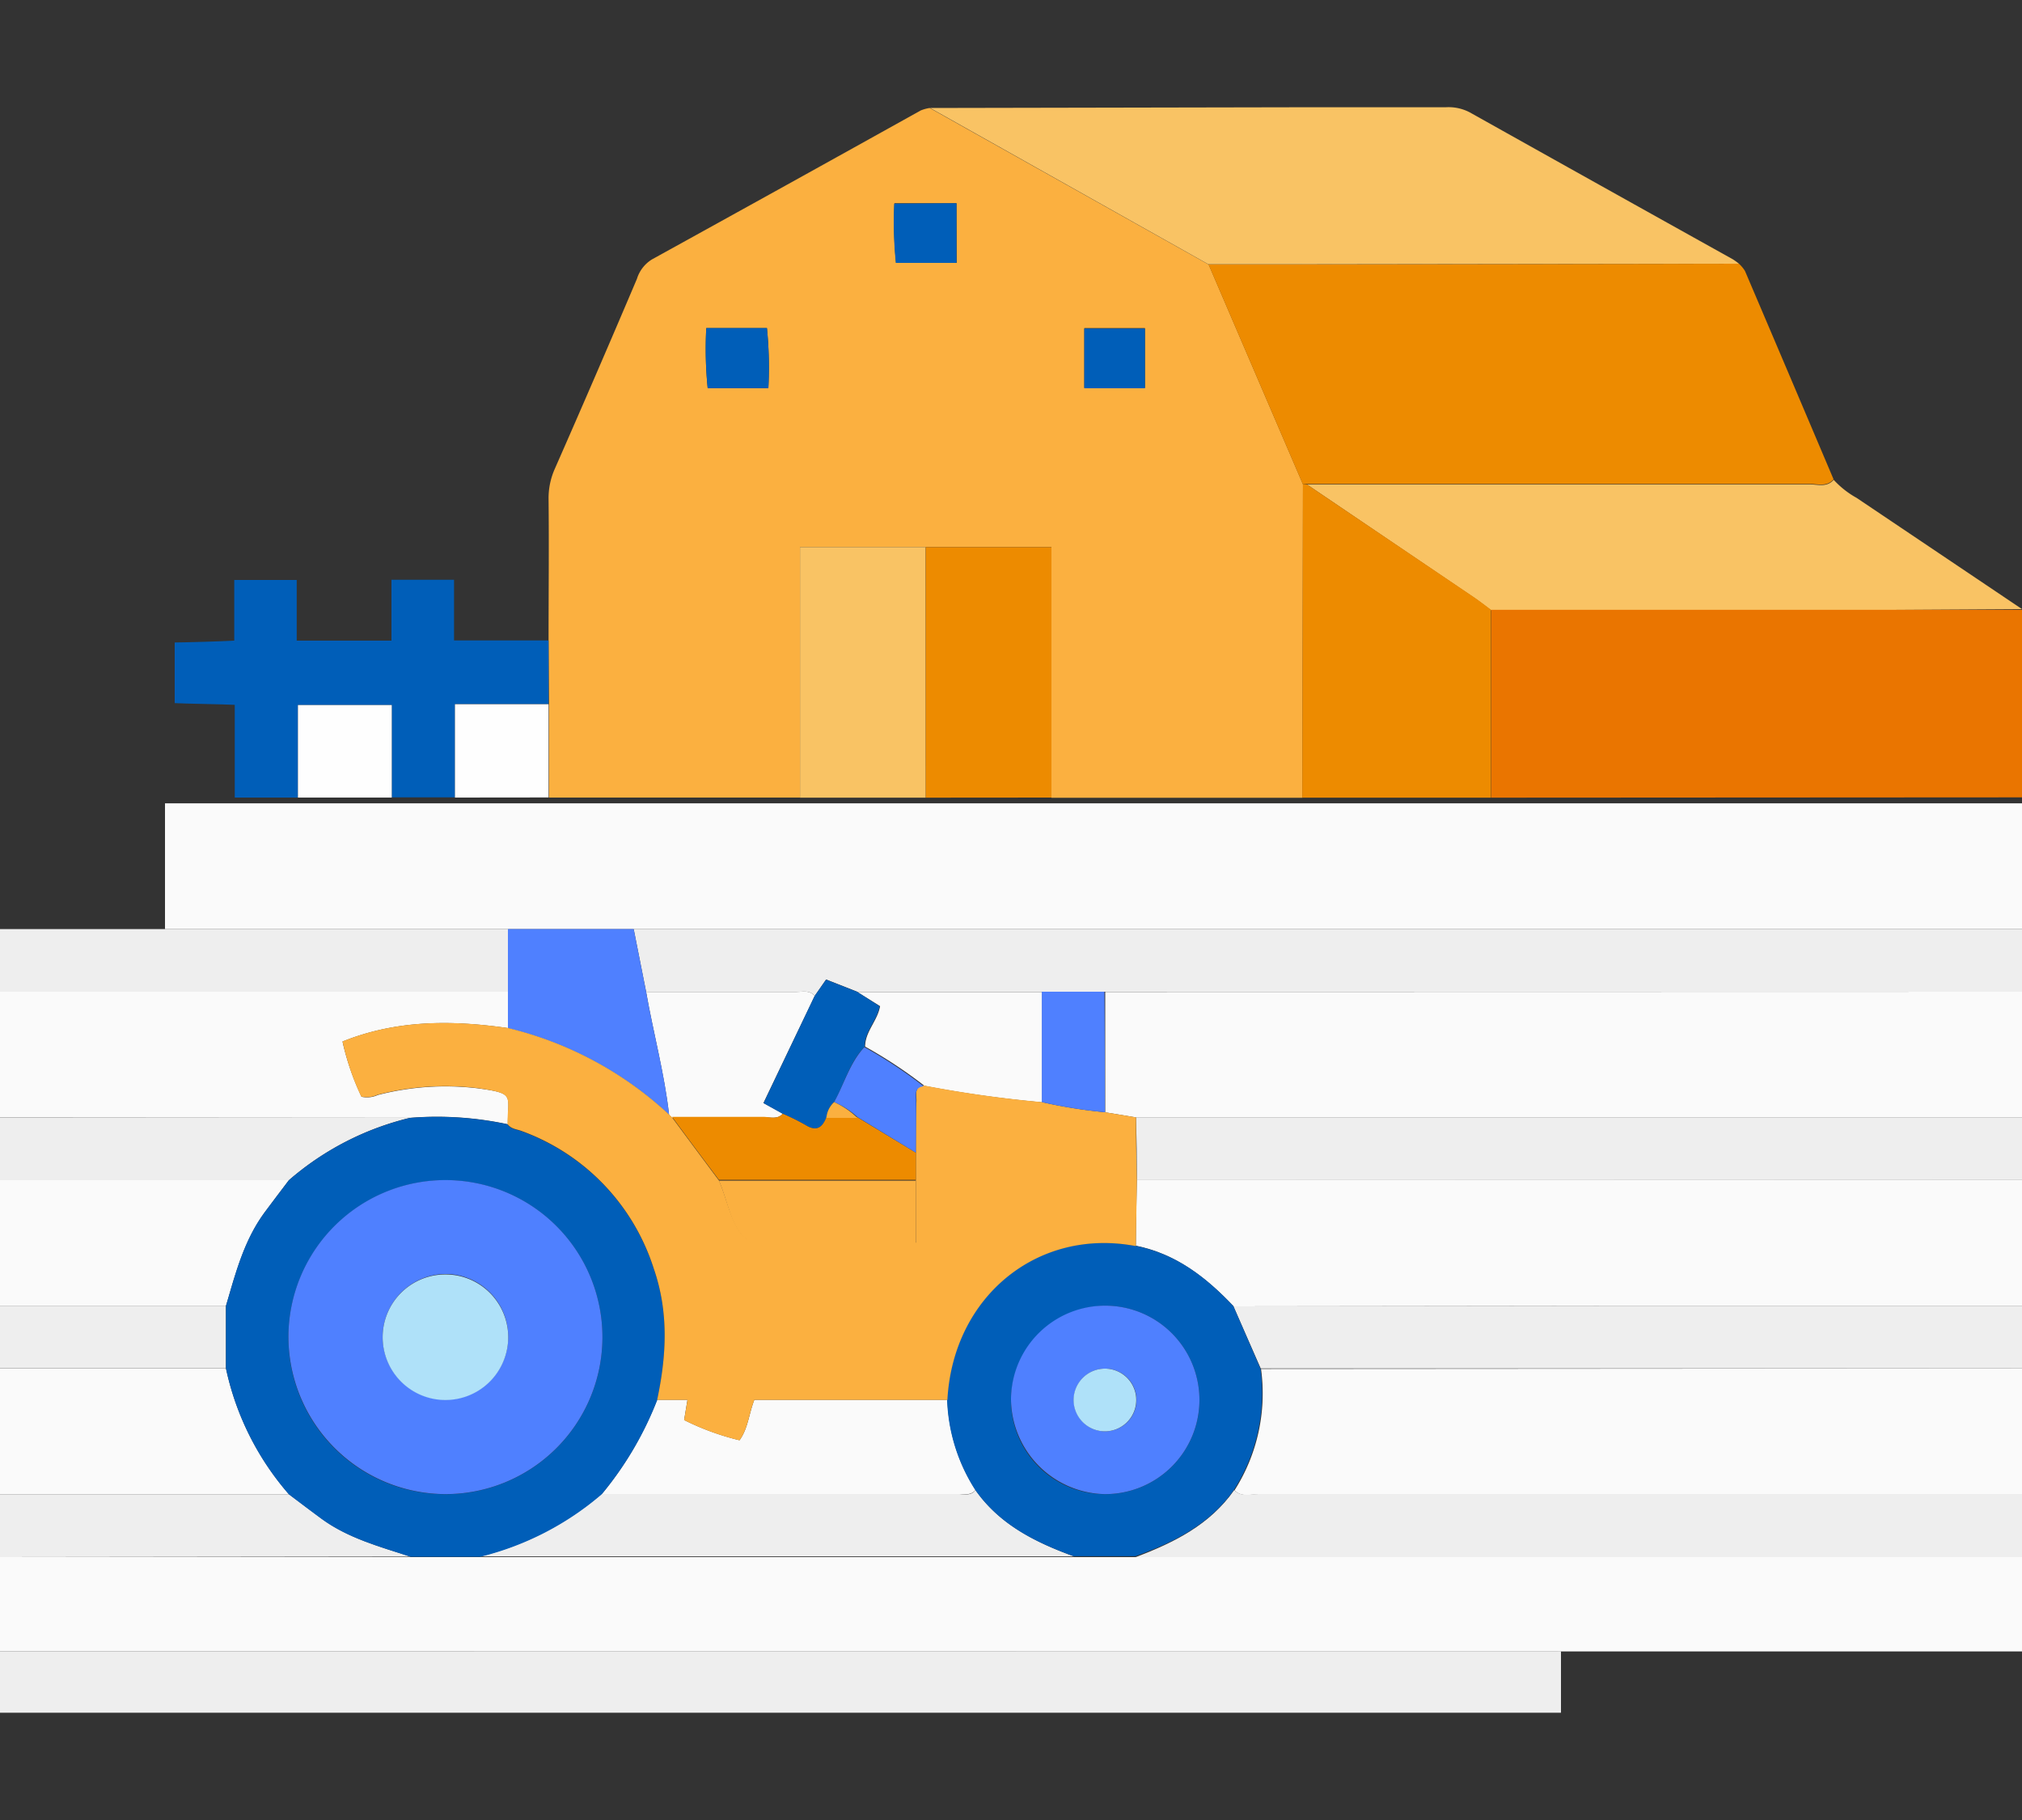 <svg id="design" xmlns="http://www.w3.org/2000/svg" viewBox="0 0 200 180"><rect x="0" y="0" width="200" height="180" fill="#333333" stroke="none"/><defs><style>.cls-1{fill:#fafafa;}.cls-2{fill:#eee;}.cls-3{fill:#fbb040;}.cls-4{fill:#ed8b00;}.cls-5{fill:#f9c364;}.cls-6{fill:#005eb8;}.cls-7{fill:#fefefe;}.cls-8{fill:#ea7500;}.cls-9{fill:#4f80ff;}.cls-10{fill:#afe1f9;}</style></defs><path class="cls-1" d="M16.32,91.89V79.45H201V91.89H16.32Z"/><path class="cls-1" d="M0,163.31V154l40.65,0h71.72c.52,0,1,0,1.56,0H201v9.33Z"/><path class="cls-2" d="M0,163.31H154.4v6.08H0Z"/><path class="cls-1" d="M201,98.08v12.44h-88.6l-3.08-.51c0-4,0-7.94,0-11.91Z"/><path class="cls-1" d="M201,116.71v12.44H161.32l-39.29.05c-2.7-2.84-5.7-5.2-9.68-6,0-2.17.07-4.35.1-6.52Z"/><path class="cls-1" d="M201,135.34v12.44c-21.83,0-54.67,0-76.5,0-.8,0-1.69.33-2.39-.39a17.84,17.84,0,0,0,2.62-12Z"/><path class="cls-2" d="M201,98.08l-91.7,0H84.79l-3.08-1.21L80.58,98.5c-.49-.61-1.18-.4-1.8-.4H63.91l-1.23-6.21H201Z"/><path class="cls-2" d="M201,116.71H112.45q0-3.09-.08-6.2H201Z"/><path class="cls-2" d="M122.08,147.37c.7.72,1.59.39,2.39.39,21.83,0,54.67,0,76.5,0V154H113.89c-.52,0-1,0-1.56,0C116.14,152.56,119.67,150.8,122.08,147.37Z"/><path class="cls-2" d="M201,135.34H124.7L122,129.19l39.29-.05H201Z"/><path class="cls-1" d="M0,110.52V98.08H50.24v3.6c-5.52-.79-11-.83-16.36,1.33a25.78,25.78,0,0,0,1.88,5.46,2.51,2.51,0,0,0,1.6-.17,26.75,26.75,0,0,1,9.93-.66c3.71.5,2.92.68,2.94,3.55a33.42,33.42,0,0,0-9.62-.64Z"/><path class="cls-2" d="M50.24,98.09H0V91.89H50.29C50.27,94,50.26,96,50.24,98.09Z"/><path class="cls-1" d="M0,129.15V116.71H28.58c-.81,1.08-1.64,2.15-2.44,3.24-2,2.75-2.85,6-3.79,9.2Z"/><path class="cls-1" d="M0,147.78V135.34H22.35a27.77,27.77,0,0,0,6.23,12.44Z"/><path class="cls-2" d="M0,147.78H28.58c1.08.81,2.15,1.63,3.23,2.42,2.64,1.93,5.75,2.77,8.8,3.75L0,154Z"/><path class="cls-2" d="M28.58,116.72H0v-6.19l40.65,0A28.36,28.36,0,0,0,28.58,116.72Z"/><path class="cls-2" d="M22.35,135.33H0v-6.19H22.35Z"/><path class="cls-2" d="M96.49,147.37c2.41,3.44,6,5.19,9.74,6.56H47.5a29.22,29.22,0,0,0,12-6.18H94.68C95.3,147.76,96,148,96.49,147.37Z"/><path class="cls-1" d="M66.48,110.54l-.3-.29c-.46-4.1-1.56-8.09-2.27-12.15H78.78c.62,0,1.31-.21,1.8.4l-5.07,10.59,1.91,1.06c-.51.58-1.2.34-1.82.35C72.56,110.53,69.52,110.53,66.48,110.54Z"/><path class="cls-1" d="M103.08,98.1l0,10.92a117.2,117.2,0,0,1-11.64-1.63,45.84,45.84,0,0,0-5.87-3.88c0-1.49,1.22-2.53,1.48-4L84.79,98.1Z"/><path class="cls-1" d="M65,138.44h3l-.33,2a25.69,25.69,0,0,0,5.48,2c.84-1.17.91-2.56,1.46-4h19.1a17.55,17.55,0,0,0,2.78,8.92c-.5.6-1.19.39-1.81.4H59.53A33.69,33.69,0,0,0,65,138.44Z"/><path class="cls-3" d="M54.26,63.36c0-4.65.05-9.3,0-14a7.11,7.11,0,0,1,.62-3Q59,37,63,27.58a3.45,3.45,0,0,1,1.48-1.92q13.31-7.34,26.58-14.73a3.74,3.74,0,0,1,.9-.25l27.59,15.48,9.33,21.74-.06,31H104V54.11H79.13V78.88H54.3c0-3.07,0-6.14,0-9.22Zm15.6-30.91A38.58,38.58,0,0,0,70,38.39h6a39,39,0,0,0-.14-5.94Zm43.39,0h-6v5.9h6ZM94.61,20.1H88.47A40.13,40.13,0,0,0,88.63,26h6Z"/><path class="cls-4" d="M128.87,47.9l-9.33-21.74,7.75,0L172,26.08a3.38,3.38,0,0,1,.6.72q4.39,10.29,8.76,20.6c-.66.78-1.56.46-2.36.46q-24.87,0-49.74,0Z"/><path class="cls-5" d="M172,26.08l-44.72.06-7.75,0L92,10.68l35.86-.07h15.12a4.51,4.51,0,0,1,2.41.51q13,7.28,26,14.52A6.37,6.37,0,0,1,172,26.08Z"/><path class="cls-5" d="M129.27,47.91q24.87,0,49.74,0c.8,0,1.7.32,2.36-.46a8.93,8.93,0,0,0,2.27,1.79l16.36,11-18.38.11-34.14,0c-.56-.42-1.11-.85-1.68-1.24Z"/><path class="cls-6" d="M29.47,78.88H23.22V69.71c-1-.06-4.92-.11-5.94-.17v-6c.9,0,4.78-.11,5.89-.18v-6h6.18v6h9.37V57.34h6.19v6h9.35v6.29H45v9.23H38.75V69.73H29.47Z"/><path class="cls-4" d="M129.27,47.91,145.8,59.07c.57.39,1.12.82,1.68,1.24q0,9.28,0,18.58H128.81l.06-31Z"/><path class="cls-5" d="M91.57,78.89H79.13V54.11H91.56Q91.56,66.5,91.57,78.89Z"/><path class="cls-4" d="M91.57,78.89q0-12.39,0-24.78H104V78.88Z"/><path class="cls-7" d="M45,78.88V69.65h9.26c0,3.08,0,6.15,0,9.22Z"/><path class="cls-6" d="M69.86,32.45h6A39,39,0,0,1,76,38.39H70A38.58,38.58,0,0,1,69.86,32.45Z"/><path class="cls-6" d="M113.25,32.5v5.9h-6V32.5Z"/><path class="cls-6" d="M94.61,20.1V26h-6a40.13,40.13,0,0,1-.16-5.86Z"/><path class="cls-8" d="M147.5,78.89q0-9.28,0-18.58l52.51,0q0,9.27,0,18.55Z"/><path class="cls-7" d="M29.47,78.88V69.73h9.28v9.15Z"/><path class="cls-9" d="M50.24,98.09c0-2.06,0-4.13,0-6.2H62.68l1.23,6.21c.71,4.06,1.81,8.05,2.27,12.15a35.62,35.62,0,0,0-15.94-8.56Z"/><path class="cls-6" d="M22.35,135.33v-6.17c.94-3.2,1.76-6.45,3.79-9.2.8-1.09,1.63-2.16,2.44-3.24a28.36,28.36,0,0,1,12-6.16,33.42,33.42,0,0,1,9.62.64c.31.49.89.5,1.35.67a21.38,21.38,0,0,1,13.11,13.61c1.51,4.31,1.26,8.61.34,13a33.69,33.69,0,0,1-5.5,9.32,29.08,29.08,0,0,1-12,6.17H40.61c-3-1-6.16-1.82-8.8-3.75-1.08-.79-2.15-1.61-3.23-2.42A27.77,27.77,0,0,1,22.35,135.33ZM28.53,132A15.53,15.53,0,1,0,44,116.72,15.56,15.56,0,0,0,28.53,132Z"/><path class="cls-6" d="M122,129.19l2.67,6.16a17.84,17.84,0,0,1-2.62,12c-2.41,3.43-5.94,5.19-9.75,6.56h-6.1c-3.79-1.37-7.33-3.12-9.74-6.56a17.55,17.55,0,0,1-2.78-8.92c.55-10.23,8.92-17.06,18.64-15.21C116.33,124,119.33,126.35,122,129.19ZM100,138.29a9.32,9.32,0,1,0,9.58-9.15A9.47,9.47,0,0,0,100,138.29Z"/><path class="cls-3" d="M112.35,123.24c-9.72-1.85-18.09,5-18.64,15.21H74.61c-.55,1.43-.62,2.82-1.46,4a25.69,25.69,0,0,1-5.48-2l.33-2H65c.92-4.35,1.17-8.65-.34-13a21.38,21.38,0,0,0-13.11-13.61c-.46-.17-1-.18-1.35-.67,0-2.87.77-3-2.94-3.55a26.75,26.75,0,0,0-9.93.66,2.51,2.51,0,0,1-1.6.17A25.78,25.78,0,0,1,33.88,103c5.38-2.16,10.84-2.12,16.36-1.33a35.62,35.62,0,0,1,15.94,8.56l.3.29q2.31,3.12,4.63,6.23c.88,2,1.26,4.68,2.78,5.81s4.36.27,6.6.34c1,0,2.07,0,3.1,0h7V114c0-1.73,0-3.46.06-5.18,0-.59-.24-1.36.76-1.46A117.2,117.2,0,0,0,103.05,109a48.8,48.8,0,0,0,6.24,1l3.08.51q0,3.11.08,6.2C112.42,118.89,112.38,121.07,112.35,123.24Z"/><path class="cls-9" d="M109.29,110a48.8,48.8,0,0,1-6.24-1l0-10.92h6.19C109.28,102.07,109.28,106,109.29,110Z"/><path class="cls-6" d="M84.79,98.1,87,99.52c-.26,1.46-1.5,2.5-1.48,4-1.49,1.55-2,3.65-3,5.44a2.37,2.37,0,0,0-.76,1.55c-.4,1-1,1.44-2.06.77a22.61,22.61,0,0,0-2.26-1.12l-1.91-1.06L80.58,98.5l1.13-1.61Z"/><path class="cls-9" d="M28.53,132A15.53,15.53,0,1,1,44,147.77,15.59,15.59,0,0,1,28.53,132Zm9.32.1a6.21,6.21,0,1,0,6.4-6.1A6.26,6.26,0,0,0,37.85,132.14Z"/><path class="cls-9" d="M100,138.29a9.32,9.32,0,1,1,9.24,9.48A9.47,9.47,0,0,1,100,138.29Zm9.35-2.93a3.1,3.1,0,1,0,3.06,3.09A3.09,3.09,0,0,0,109.32,135.36Z"/><path class="cls-4" d="M77.42,110.15a22.61,22.61,0,0,1,2.26,1.12c1.07.67,1.66.26,2.06-.77h3.07L90.59,114v2.69l-19.48,0q-2.33-3.1-4.63-6.23c3,0,6.08,0,9.12,0C76.22,110.49,76.91,110.73,77.42,110.15Z"/><path class="cls-3" d="M71.11,116.77l19.48,0v6.21h-7c-1,0-2.07,0-3.1,0-2.24-.07-5,.85-6.6-.34S72,118.77,71.11,116.77Z"/><path class="cls-9" d="M90.59,114l-5.78-3.52A7.91,7.91,0,0,0,82.5,109c1-1.79,1.55-3.89,3-5.44a45.84,45.84,0,0,1,5.87,3.88c-1,.1-.74.87-.76,1.46C90.62,110.57,90.61,112.3,90.59,114Z"/><path class="cls-3" d="M82.5,109a7.91,7.91,0,0,1,2.31,1.56H81.74A2.37,2.37,0,0,1,82.5,109Z"/><path class="cls-10" d="M37.85,132.14a6.21,6.21,0,1,1,6,6.32A6.21,6.21,0,0,1,37.85,132.14Z"/><path class="cls-10" d="M109.32,135.36a3.1,3.1,0,1,1-3.13,3A3.11,3.11,0,0,1,109.32,135.36Z"/></svg>